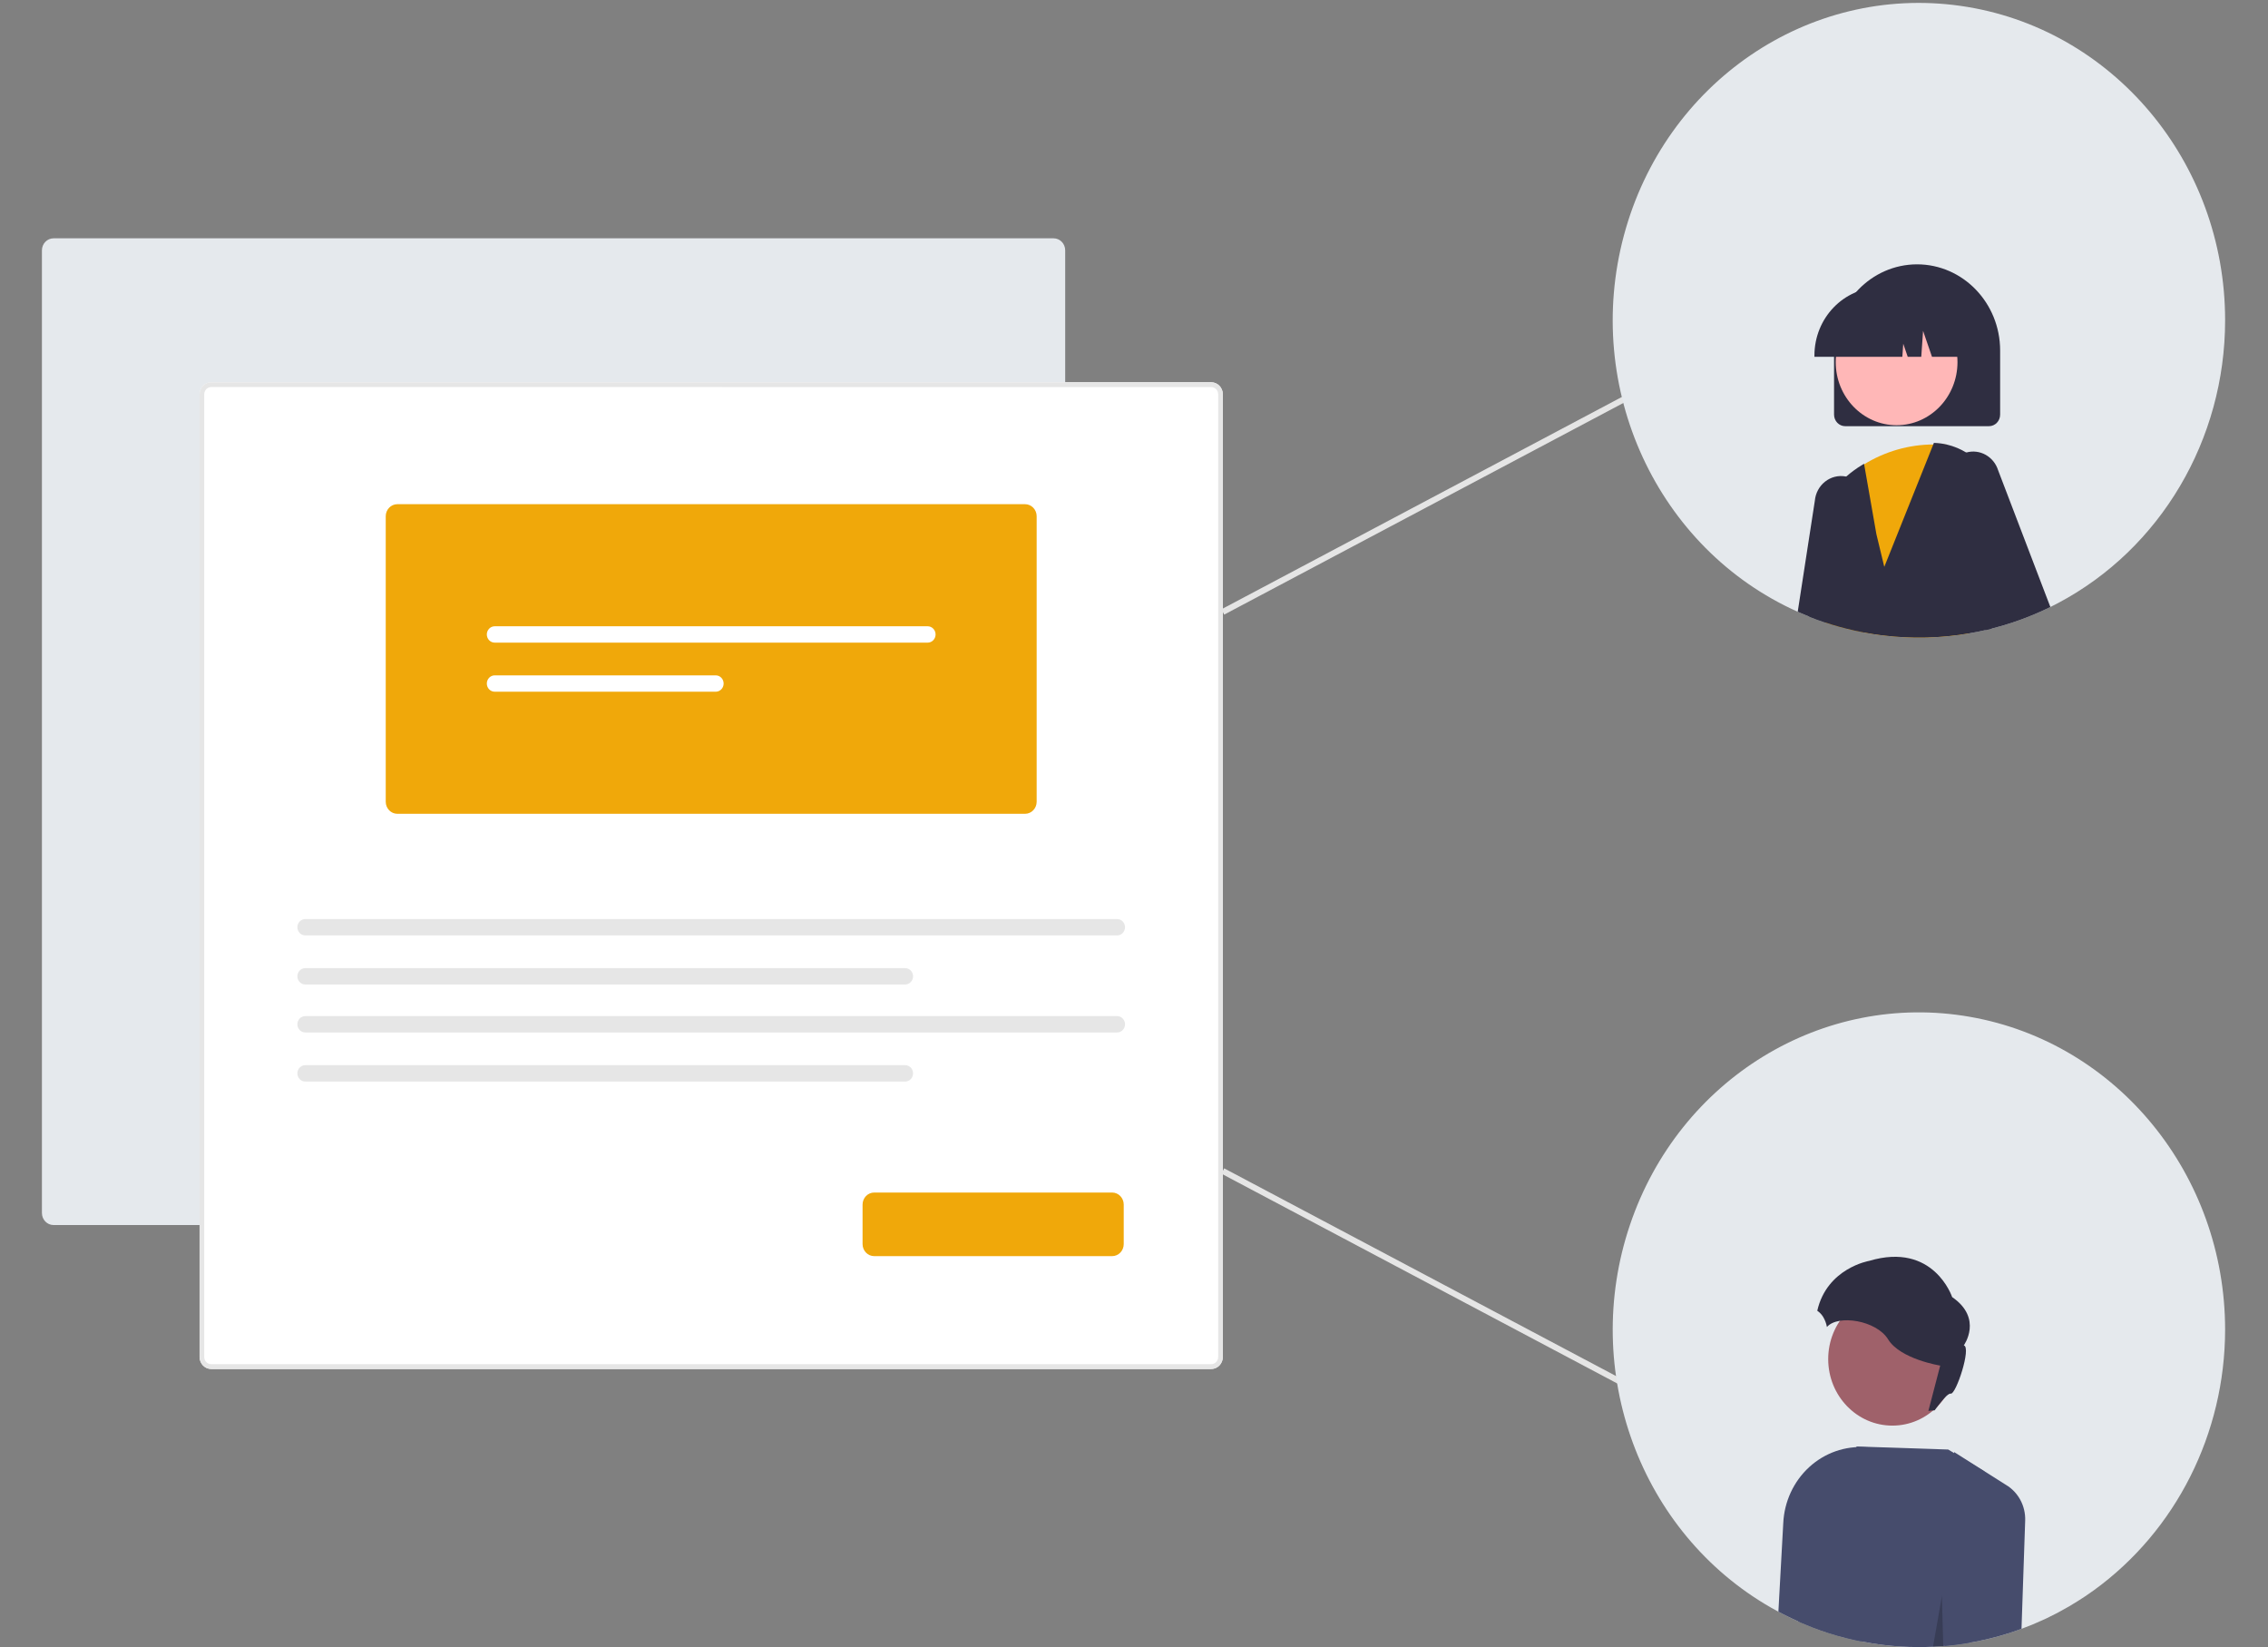 <?xml version="1.0" encoding="UTF-8"?>
<svg width="325px" height="236px" viewBox="0 0 325 236" version="1.1" xmlns="http://www.w3.org/2000/svg" xmlns:xlink="http://www.w3.org/1999/xlink">
    <rect x="0" y="0" width="325" height="236" fill="#808080" stroke="none"/>
    <title>E0A73015-6B33-4F13-BA53-7018312131B8</title>
    <g id="Website" stroke="none" stroke-width="1" fill="none" fill-rule="evenodd">
        <g id="Home" transform="translate(-558, -994)" fill-rule="nonzero">
            <g id="Cards-section" transform="translate(0, 614)">
                <g id="Cards" transform="translate(100, 339)">
                    <g id="Website-/-Card" transform="translate(418, 0)">
                        <g id="Illustration-/-Collaborate" transform="translate(40, 41.417)">
                            <g id="undraw_Live_collaboration_re_60ha" transform="translate(6.008, 0)">
                                <path d="M144.967,175.083 L1.666,175.083 C0.746,175.083 0,174.31 0,173.357 L0,35.45 C0,34.497 0.746,33.724 1.666,33.724 L144.967,33.724 C145.886,33.724 146.633,34.497 146.633,35.45 L146.633,173.357 C146.633,174.309 145.886,175.083 144.967,175.083 L144.967,175.083 Z" id="afc9d580-0597-47f8-8d6e-fc257147a8f0" fill="#E5E9ED"></path>
                                <path d="M167.556,195.706 L24.255,195.706 C23.336,195.706 22.589,194.932 22.589,193.98 L22.589,56.072 C22.589,55.12 23.336,54.346 24.255,54.346 L167.556,54.346 C168.476,54.346 169.222,55.12 169.222,56.072 L169.222,193.979 C169.222,194.932 168.476,195.706 167.556,195.706 L167.556,195.706 Z" id="e34981b4-331f-4814-b9c1-049fb16dec76" fill="#FFFFFF"></path>
                                <path d="M167.556,195.706 L24.255,195.706 C23.336,195.706 22.589,194.932 22.589,193.98 L22.589,56.072 C22.589,55.12 23.336,54.346 24.255,54.346 L167.556,54.346 C168.476,54.346 169.222,55.12 169.222,56.072 L169.222,193.979 C169.222,194.932 168.476,195.706 167.556,195.706 L167.556,195.706 Z M24.255,55.035 C23.704,55.035 23.256,55.499 23.256,56.07 L23.256,193.979 C23.256,194.55 23.704,195.014 24.255,195.014 L167.556,195.014 C168.107,195.014 168.555,194.55 168.555,193.979 L168.555,56.072 C168.555,55.501 168.107,55.039 167.556,55.038 L24.255,55.035 Z" id="a2600800-a3f4-47d1-8737-15b465535924" fill="#E6E6E6"></path>
                                <path d="M140.879,116.169 L50.933,116.169 C50.013,116.168 49.268,115.396 49.267,114.443 L49.267,73.538 C49.268,72.586 50.013,71.814 50.933,71.812 L140.879,71.812 C141.798,71.814 142.543,72.586 142.544,73.538 L142.544,114.443 C142.543,115.396 141.798,116.168 140.879,116.169 L140.879,116.169 Z" id="a8fe7ae2-6f47-45df-be8d-b892880563c0" fill="#F0A80A"></path>
                                <path d="M64.882,89.303 C64.258,89.305 63.753,89.829 63.753,90.475 C63.753,91.121 64.258,91.646 64.882,91.647 L126.929,91.647 C127.553,91.646 128.058,91.121 128.058,90.475 C128.058,89.829 127.553,89.305 126.929,89.303 L64.882,89.303 Z" id="b7bf9426-ca73-4358-890f-d1376d5f4b12" fill="#FFFFFF"></path>
                                <path d="M64.882,96.335 C64.258,96.336 63.753,96.86 63.753,97.507 C63.753,98.153 64.258,98.677 64.882,98.678 L96.558,98.678 C97.182,98.677 97.687,98.153 97.687,97.507 C97.687,96.86 97.182,96.336 96.558,96.335 L64.882,96.335 Z" id="b3681a75-ff01-4122-a583-752cbc1ce68c" fill="#FFFFFF"></path>
                                <path d="M37.736,131.246 C37.112,131.248 36.607,131.772 36.607,132.418 C36.607,133.064 37.112,133.589 37.736,133.59 L154.075,133.59 C154.699,133.589 155.204,133.064 155.204,132.418 C155.204,131.772 154.699,131.248 154.075,131.246 L37.736,131.246 Z" id="a75e283e-50b0-4235-b5a4-12e675701b13" fill="#E6E6E6"></path>
                                <path d="M37.736,138.278 C37.112,138.279 36.607,138.803 36.607,139.449 C36.607,140.096 37.112,140.62 37.736,140.621 L123.704,140.621 C124.328,140.62 124.833,140.096 124.833,139.449 C124.833,138.803 124.328,138.279 123.704,138.278 L37.736,138.278 Z" id="e687bd99-3e2f-4168-8720-c6d93eec3351" fill="#E6E6E6"></path>
                                <path d="M37.736,145.15 C37.112,145.151 36.607,145.675 36.607,146.322 C36.607,146.968 37.112,147.492 37.736,147.493 L154.075,147.493 C154.699,147.492 155.204,146.968 155.204,146.322 C155.204,145.675 154.699,145.151 154.075,145.15 L37.736,145.15 Z" id="fc98a7a5-65df-4714-b48f-420e305e1e91" fill="#E6E6E6"></path>
                                <path d="M37.736,152.181 C37.112,152.183 36.607,152.707 36.607,153.353 C36.607,153.999 37.112,154.524 37.736,154.525 L123.704,154.525 C124.328,154.524 124.833,153.999 124.833,153.353 C124.833,152.707 124.328,152.183 123.704,152.181 L37.736,152.181 Z" id="b3271b61-6b23-4d85-98aa-a8ac62b2a491" fill="#E6E6E6"></path>
                                <path d="M153.356,179.538 L119.262,179.538 C118.342,179.537 117.597,178.765 117.596,177.812 L117.596,172.152 C117.597,171.199 118.342,170.427 119.262,170.426 L153.356,170.426 C154.275,170.427 155.02,171.199 155.021,172.152 L155.021,177.812 C155.02,178.765 154.275,179.537 153.356,179.538 Z" id="aa38f211-9440-40aa-9a64-89f0e0d5fce4" fill="#F0A80A"></path>
                                <polygon id="Rectangle" fill="#E5E5E5" transform="translate(198.026, 71.982) rotate(-27.091) translate(-198.026, -71.982) " points="165.438 72.028 230.626 71.076 230.614 71.936 165.425 72.887"></polygon>
                                <polygon id="Rectangle" fill="#E5E5E5" transform="translate(198.026, 182.608) rotate(-62.918) translate(-198.026, -182.608) " points="198.072 150.02 198.931 150.008 197.98 215.196 197.12 215.208"></polygon>
                                <path d="M312.847,45.466 C312.843,62.548 303.607,78.189 288.93,85.967 C288.559,86.166 288.183,86.361 287.806,86.543 C287.585,86.656 287.364,86.759 287.142,86.863 C286.599,87.119 286.047,87.366 285.492,87.595 C283.515,88.433 281.48,89.114 279.404,89.634 C279.112,89.712 278.811,89.782 278.514,89.851 C277.766,90.024 277.013,90.174 276.254,90.301 C272.111,91.02 267.89,91.122 263.719,90.604 C262.854,90.5 261.996,90.368 261.145,90.206 C260.74,90.128 260.335,90.046 259.934,89.959 C259.879,89.946 259.825,89.933 259.771,89.925 C258.331,89.611 256.908,89.217 255.509,88.747 C254.757,88.496 254.009,88.227 253.278,87.933 C252.898,87.781 252.522,87.625 252.15,87.465 C251.966,87.387 251.782,87.305 251.602,87.223 C231.457,78.223 220.822,55.187 226.701,33.285 C232.581,11.383 253.167,-2.652 274.903,0.421 C296.64,3.495 312.845,22.733 312.847,45.466 Z" id="Path" fill="#E5E9ED"></path>
                                <path d="M312.847,190.081 C312.826,204.948 305.814,218.871 294.057,227.391 C293.949,227.469 293.84,227.547 293.731,227.62 C293.096,228.075 292.448,228.512 291.784,228.924 C291.362,229.192 290.932,229.452 290.502,229.707 C289.983,230.01 289.461,230.3 288.93,230.582 C288.809,230.647 288.688,230.712 288.563,230.772 C288.12,231.006 287.673,231.231 287.218,231.444 C287.192,231.457 287.167,231.465 287.142,231.478 C286.992,231.547 286.837,231.621 286.678,231.69 C285.697,232.141 284.694,232.556 283.67,232.929 C283.599,232.959 283.524,232.985 283.449,233.011 C281.105,233.864 278.693,234.502 276.241,234.916 C275.777,235.003 275.31,235.072 274.842,235.137 C274.766,235.15 274.687,235.163 274.612,235.171 C273.972,235.258 273.329,235.327 272.681,235.384 C272.606,235.392 272.531,235.397 272.456,235.401 C271.971,235.444 271.482,235.475 270.989,235.496 C270.321,235.527 269.652,235.544 268.975,235.544 C268.027,235.544 267.084,235.514 266.147,235.453 C265.332,235.397 264.521,235.323 263.719,235.219 C263.23,235.158 262.741,235.089 262.261,235.011 C261.73,234.929 261.2,234.834 260.677,234.73 C260.418,234.678 260.159,234.622 259.9,234.565 C259.858,234.557 259.812,234.548 259.771,234.539 C259.353,234.448 258.939,234.353 258.53,234.245 C256.906,233.839 255.307,233.333 253.742,232.729 C253.207,232.522 252.676,232.305 252.15,232.08 C251.987,232.011 251.824,231.937 251.665,231.864 C251.377,231.738 251.092,231.604 250.808,231.469 C250.595,231.37 250.382,231.266 250.169,231.162 C249.718,230.946 249.275,230.716 248.832,230.478 C248.477,230.292 248.122,230.093 247.775,229.893 C247.767,229.889 247.763,229.885 247.754,229.88 C229.027,219.158 220.494,196.001 227.558,175.073 C234.622,154.144 255.223,141.548 276.317,145.26 C297.411,148.972 312.845,167.909 312.847,190.081 L312.847,190.081 Z" id="Path" fill="#E5E9ED"></path>
                                <path d="M268.708,37.452 C262.139,37.46 256.816,42.976 256.808,49.783 L256.808,58.984 C256.81,59.898 257.526,60.638 258.409,60.638 L279.007,60.638 C279.89,60.638 280.606,59.898 280.607,58.984 L280.607,49.783 C280.599,42.976 275.276,37.461 268.708,37.452 Z" id="Path" fill="#2F2E41"></path>
                                <path d="M262.629,76.164 L261.488,70.839 C261.328,70.082 260.954,69.392 260.414,68.856 C259.934,68.423 259.372,68.1 258.764,67.908 C258.693,67.89 258.622,67.873 258.547,67.86 C258.515,67.851 258.483,67.843 258.45,67.838 C257.416,67.652 256.353,67.922 255.518,68.583 C254.683,69.244 254.153,70.236 254.055,71.319 L253.085,77.602 L251.602,87.223 C251.782,87.305 251.966,87.387 252.15,87.465 C252.522,87.625 252.898,87.781 253.278,87.933 C254.009,88.227 254.757,88.496 255.509,88.747 C256.908,89.217 258.331,89.61 259.771,89.924 C259.825,89.933 259.879,89.946 259.934,89.959 C260.335,90.046 260.74,90.128 261.145,90.206 L263.172,78.702 L262.629,76.164 Z" id="Path" fill="#2F2E41"></path>
                                <ellipse id="Oval" fill="#FFB7B7" cx="265.772" cy="51.46" rx="8.724" ry="9.04"></ellipse>
                                <path d="M275.201,81.715 L273.337,66.492 L272.945,63.266 L272.94,63.266 L272.765,63.262 C272.172,63.24 271.595,63.236 271.027,63.257 C267.539,63.273 264.119,64.253 261.12,66.098 C260.335,66.594 259.587,67.15 258.881,67.76 L258.847,67.795 L258.764,67.908 L255.801,71.856 L255.797,71.934 L255.509,88.747 C256.908,89.217 258.331,89.611 259.771,89.925 C259.825,89.933 259.879,89.946 259.934,89.959 C260.335,90.046 260.74,90.128 261.145,90.206 C261.998,90.366 262.856,90.499 263.719,90.604 C267.89,91.122 272.111,91.02 276.254,90.301 L275.201,81.715 Z" id="Path" fill="#F0A80A"></path>
                                <path d="M278.251,66.591 C276.879,64.914 275.016,63.746 272.945,63.266 L272.94,63.266 C272.388,63.137 271.826,63.06 271.261,63.037 L271.115,63.032 L271.027,63.257 L264.007,80.793 L262.875,76.108 L261.12,66.098 L261.108,66.024 L260.845,66.184 C260.031,66.67 259.262,67.231 258.547,67.86 C255.699,70.351 253.799,73.81 253.186,77.619 C253.007,78.748 252.941,79.893 252.989,81.035 L253.278,87.933 C254.009,88.227 254.757,88.496 255.509,88.747 C256.908,89.217 258.331,89.61 259.771,89.925 C259.825,89.933 259.879,89.946 259.934,89.959 C260.335,90.046 260.74,90.128 261.145,90.206 C261.998,90.366 262.856,90.499 263.719,90.604 C267.89,91.122 272.111,91.02 276.254,90.301 C277.014,90.176 277.768,90.026 278.514,89.851 C278.811,89.782 279.112,89.712 279.404,89.634 L278.773,87.708 L280.444,74.333 C280.79,71.548 279.995,68.74 278.251,66.591 Z" id="Path" fill="#2F2E41"></path>
                                <path d="M280.323,66.964 C279.703,64.984 277.689,63.86 275.752,64.413 C275.602,64.453 275.454,64.504 275.31,64.565 C273.892,65.164 272.966,66.594 272.97,68.18 L272.986,76.273 L275.201,81.715 L278.514,89.851 C278.811,89.782 279.112,89.712 279.404,89.634 C281.48,89.114 283.515,88.433 285.492,87.595 C286.047,87.366 286.599,87.119 287.142,86.863 C287.364,86.759 287.585,86.656 287.806,86.543 L280.323,66.964 Z" id="Path" fill="#2F2E41"></path>
                                <path d="M265.186,40.764 L263.406,40.764 C258.208,40.766 253.996,45.133 253.996,50.519 L253.996,50.701 L266.594,50.701 L266.723,48.826 L267.367,50.701 L269.305,50.701 L269.565,46.986 L270.843,50.701 L274.595,50.701 L274.595,50.519 C274.59,45.135 270.381,40.771 265.186,40.764 L265.186,40.764 Z" id="Path" fill="#2F2E41"></path>
                                <path d="M261.363,206.915 C258.394,206.695 255.465,207.724 253.238,209.77 C251.011,211.817 249.674,214.707 249.53,217.787 L248.832,230.478 C249.275,230.716 249.718,230.946 250.169,231.162 C250.382,231.266 250.595,231.37 250.808,231.469 C251.092,231.604 251.377,231.738 251.665,231.863 C251.824,231.937 251.987,232.011 252.15,232.08 C252.676,232.305 253.207,232.522 253.742,232.729 C255.307,233.333 256.906,233.839 258.53,234.245 C258.939,234.353 259.353,234.448 259.771,234.539 C259.812,234.548 259.858,234.557 259.9,234.565 C260.159,234.622 260.418,234.678 260.677,234.73 L261.563,206.928 L261.363,206.915 Z" id="Path" fill="#464C6C"></path>
                                <path d="M272.681,235.384 C273.329,235.327 273.972,235.258 274.612,235.171 C274.687,235.163 274.766,235.15 274.842,235.137 C275.309,235.072 275.777,235.003 276.241,234.916 C276.279,233.743 276.266,232.898 276.266,232.794 L278.343,210.37 L274.014,207.755 L273.17,207.244 L260.084,206.807 L259.975,206.902 L253.691,212.548 L251.665,231.863 C251.824,231.937 251.987,232.011 252.15,232.08 C252.676,232.305 253.207,232.522 253.742,232.729 C255.307,233.333 256.906,233.839 258.53,234.245 C258.939,234.353 259.353,234.448 259.771,234.539 C259.812,234.548 259.858,234.557 259.9,234.565 C260.159,234.622 260.418,234.678 260.677,234.73 C261.2,234.834 261.73,234.929 262.261,235.011 C262.741,235.089 263.23,235.158 263.719,235.219 C264.521,235.323 265.332,235.397 266.147,235.453 C267.083,235.513 268.025,235.544 268.975,235.544 C269.652,235.544 270.321,235.526 270.989,235.496 C271.482,235.475 271.971,235.444 272.456,235.401 L272.681,235.384 Z" id="Path" fill="#464C6C"></path>
                                <path d="M281.435,212.302 L274.023,207.608 L274.014,207.755 L272.681,235.384 C273.329,235.327 273.972,235.258 274.612,235.171 C274.687,235.163 274.766,235.15 274.842,235.137 C275.31,235.072 275.777,235.003 276.241,234.916 C278.693,234.502 281.105,233.864 283.449,233.011 C283.524,232.985 283.599,232.959 283.67,232.929 L284.196,217.437 C284.271,215.325 283.207,213.346 281.435,212.302 L281.435,212.302 Z" id="Path" fill="#464C6C"></path>
                                <ellipse id="Oval" fill="#9F616A" cx="265.166" cy="194.288" rx="9.196" ry="9.529"></ellipse>
                                <path d="M261.841,180.217 C271.102,177.45 273.731,185.404 273.731,185.404 C278.194,188.473 275.4,192.321 275.4,192.321 C276.526,192.58 274.274,199.411 273.523,199.238 C273.122,199.146 272.092,200.42 271.218,201.629 C270.918,201.628 270.619,201.658 270.325,201.718 L272.021,195.217 C272.021,195.217 266.306,194.31 264.553,191.457 C262.877,188.727 257.358,187.866 255.787,189.689 C255.694,189.165 255.504,188.664 255.227,188.215 C255.013,187.874 254.732,187.583 254.404,187.36 C255.792,181.244 261.841,180.217 261.841,180.217 Z" id="Path" fill="#2F2E41"></path>
                                <path d="M272.456,235.401 C271.971,235.444 271.482,235.475 270.989,235.496 L272.276,228.17 L272.276,228.677 L272.456,235.401 Z" id="Path" fill="#000000" opacity="0.2"></path>
                            </g>
                        </g>
                    </g>
                </g>
            </g>
        </g>
    </g>
</svg>